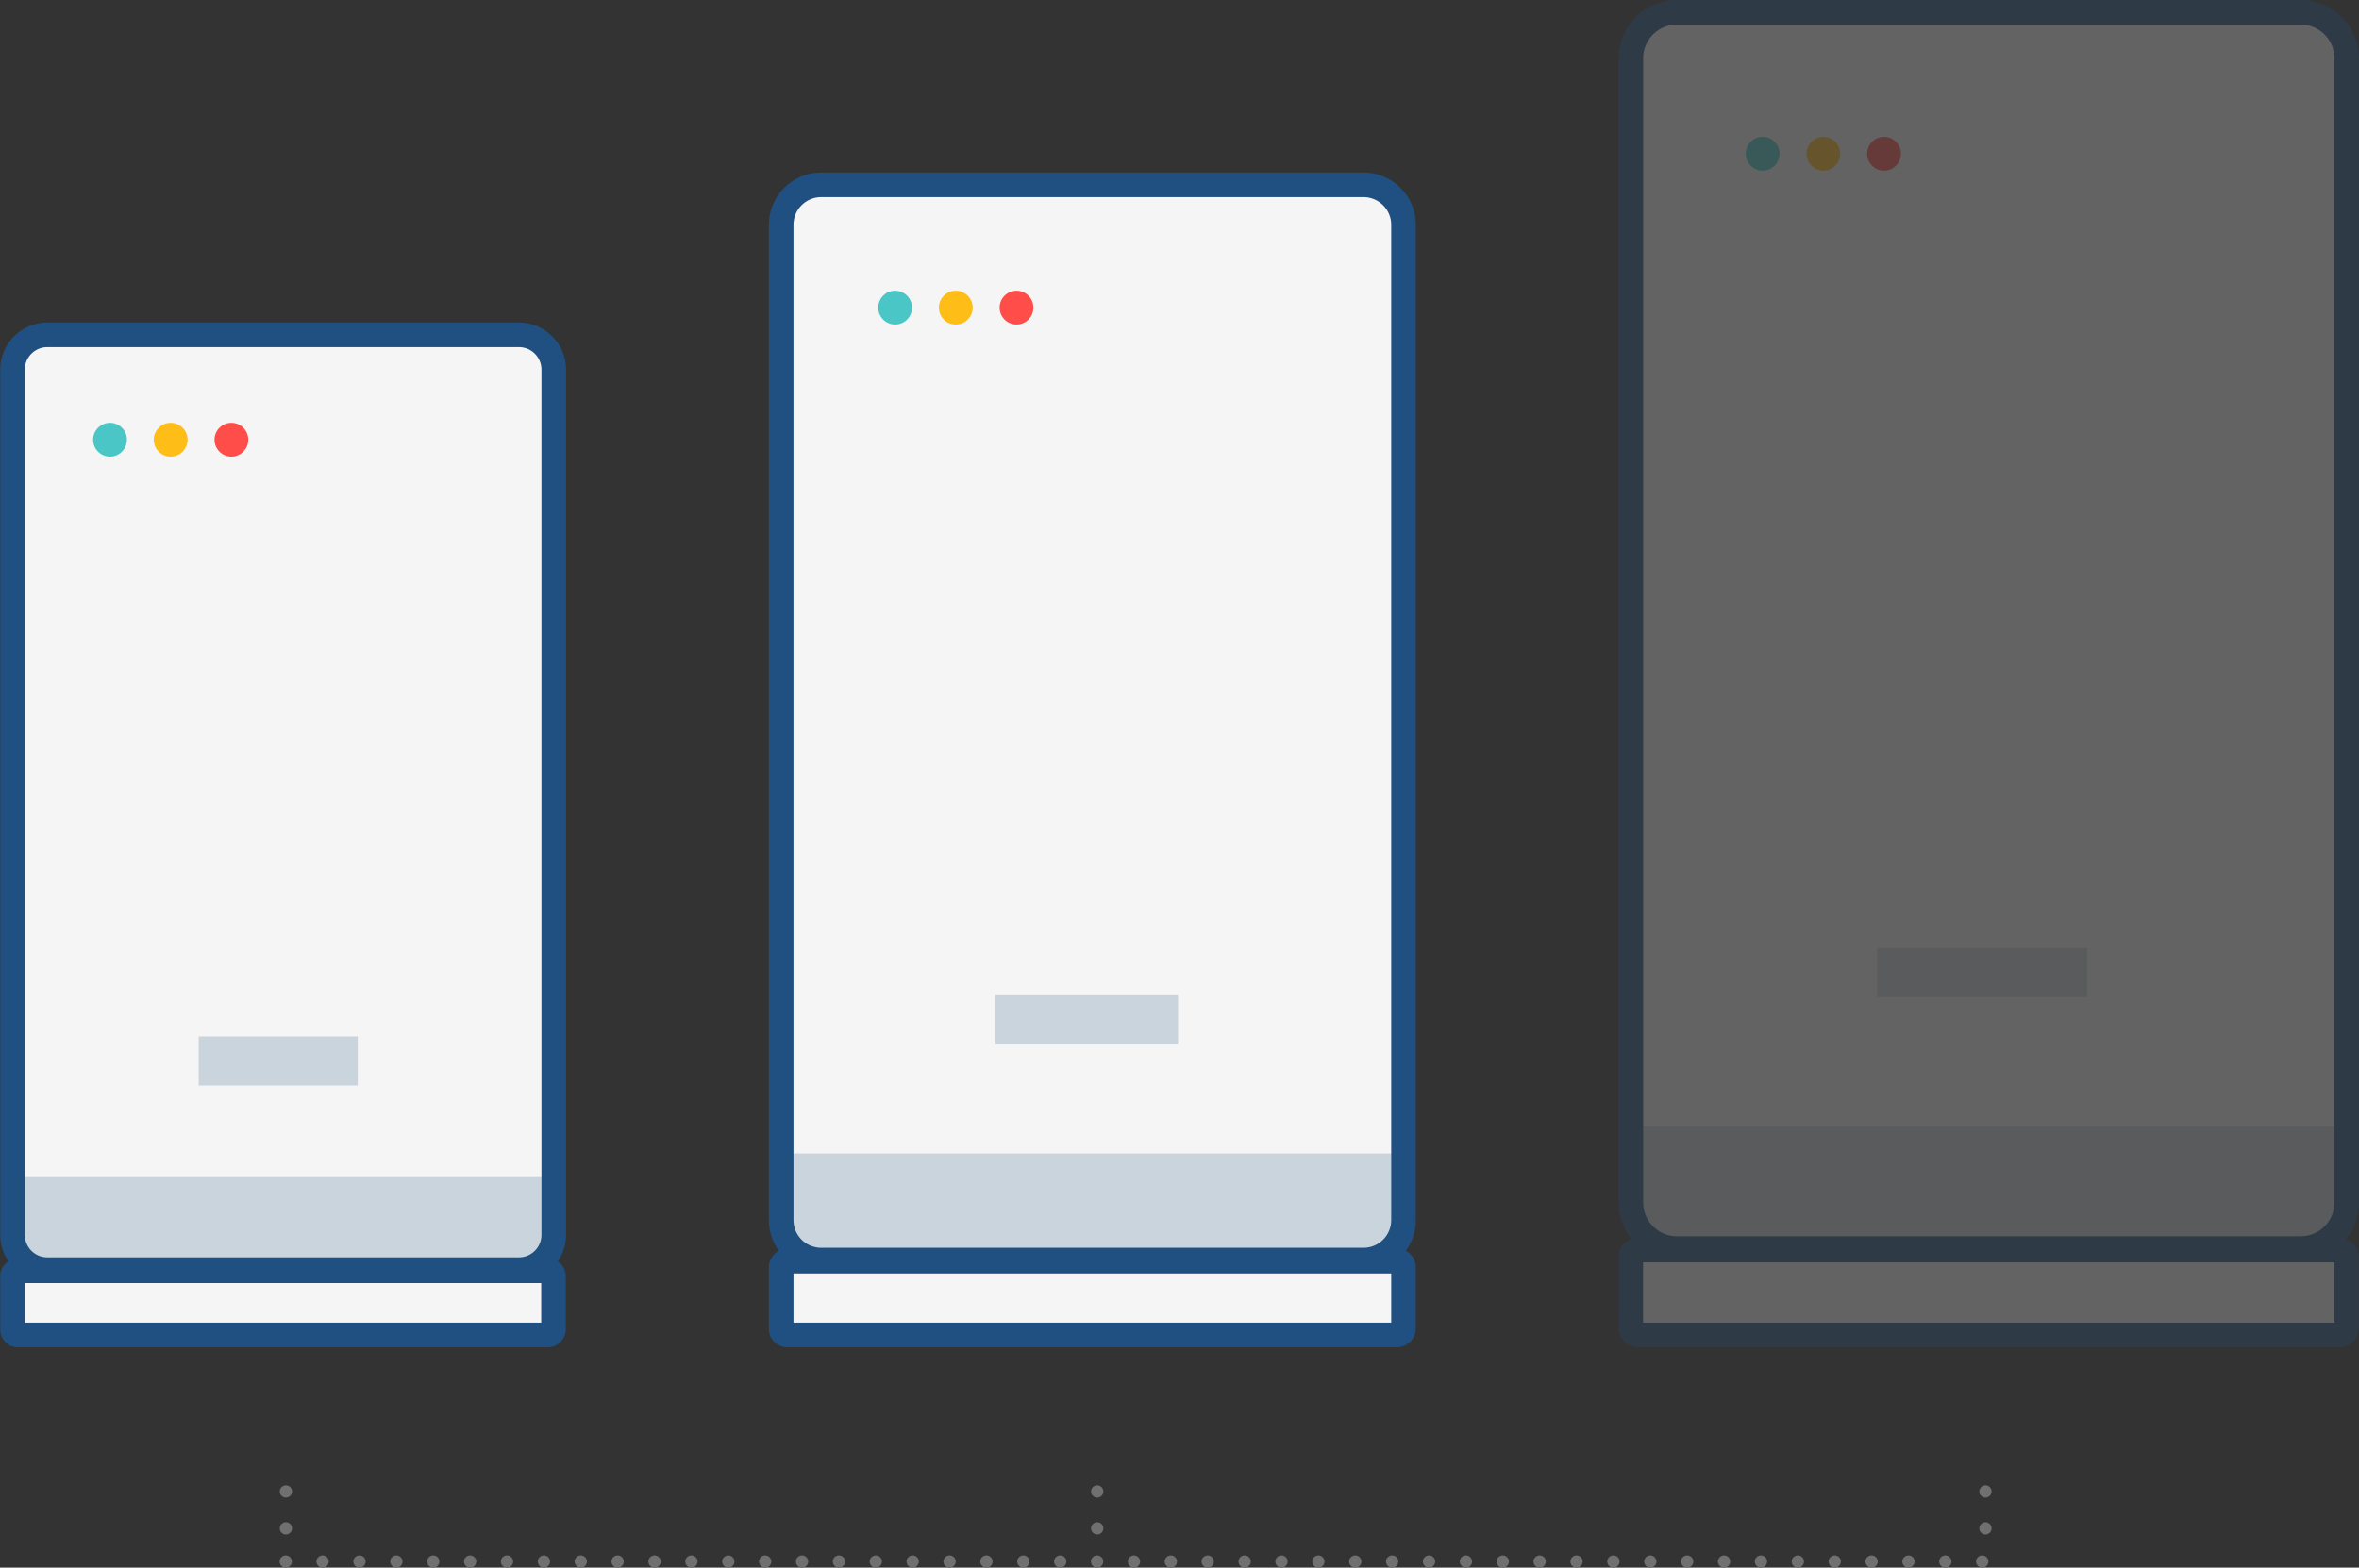 <svg id="Layer_1" data-name="Layer 1" xmlns="http://www.w3.org/2000/svg" width="383.84" height="255.12" viewBox="0 0 383.84 255.12"><rect x="0" y="0" width="383.84" height="255.12" fill="#333333" stroke="none"/><title>JSW-feature-02</title><line x1="46.49" y1="254.12" x2="323.56" y2="254.12" style="fill:none;stroke:#707070;stroke-linecap:round;stroke-linejoin:round;stroke-width:2px;stroke-dasharray:0.001,6"/><line x1="178.53" y1="242.72" x2="178.53" y2="253.31" style="fill:none;stroke:#707070;stroke-linecap:round;stroke-linejoin:round;stroke-width:2px;stroke-dasharray:0.001,6"/><line x1="46.52" y1="242.72" x2="46.52" y2="253.31" style="fill:none;stroke:#707070;stroke-linecap:round;stroke-linejoin:round;stroke-width:2px;stroke-dasharray:0.001,6"/><line x1="323.06" y1="242.72" x2="323.06" y2="253.42" style="fill:none;stroke:#707070;stroke-linecap:round;stroke-linejoin:round;stroke-width:2px;stroke-dasharray:0.001,6"/><g id="_Group_" data-name=" Group "><path id="_Path_" data-name=" Path " d="M84.42,206.62H7.65A5.66,5.66,0,0,1,2,201V60.13a5.66,5.66,0,0,1,5.64-5.64H84.42a5.66,5.66,0,0,1,5.64,5.64V201A5.66,5.66,0,0,1,84.42,206.62Z" transform="translate(0.04)" style="fill:#f5f5f5;stroke:#205081;stroke-linejoin:round;stroke-width:4px"/><path id="_Path_2" data-name=" Path 2" d="M85,206.62H7a5,5,0,0,1-5-5V191.56H90v10.07a5,5,0,0,1-5,5H85Z" transform="translate(0.04)" style="fill:#205081;opacity:0.2;isolation:isolate"/><path id="_Path_3" data-name=" Path 3" d="M89.12,217.25H2.9A0.89,0.89,0,0,1,2,216.31v-8.56a0.89,0.89,0,0,1,.84-0.94H89.08a0.89,0.89,0,0,1,.94.94v8.56A0.94,0.94,0,0,1,89.12,217.25Z" transform="translate(0.04)" style="fill:#f5f5f5;stroke:#205081;stroke-linejoin:round;stroke-width:4px"/><g id="_Group_2" data-name=" Group 2"><g id="_Group_3" data-name=" Group 3"><line id="_Path_4" data-name=" Path 4" x1="32.33" y1="172.65" x2="58.21" y2="172.65" style="fill:none;stroke:#205081;stroke-linejoin:round;stroke-width:8px;opacity:0.2;isolation:isolate"/></g></g></g><circle cx="17.9" cy="71.56" r="2.75" style="fill:#4ac6c6"/><circle cx="27.77" cy="71.56" r="2.75" style="fill:#ffbd17"/><circle cx="37.65" cy="71.56" r="2.75" style="fill:#ff4e4a"/><g id="_Group_4" data-name=" Group 4"><path id="_Path_5" data-name=" Path 5" d="M221.84,205.06H133.56a6.51,6.51,0,0,1-6.49-6.49v-162a6.51,6.51,0,0,1,6.49-6.49h88.28a6.51,6.51,0,0,1,6.49,6.49v162A6.51,6.51,0,0,1,221.84,205.06Z" transform="translate(0.04)" style="fill:#f5f5f5;stroke:#205081;stroke-linejoin:round;stroke-width:4px"/><path id="_Path_6" data-name=" Path 6" d="M222.49,205.06H132.8a5.7,5.7,0,0,1-5.73-5.67s0,0,0-.06V187.71H228.33v11.58a5.8,5.8,0,0,1-5.83,5.77h0Z" transform="translate(0.04)" style="fill:#205081;opacity:0.2;isolation:isolate"/><path id="_Path_7" data-name=" Path 7" d="M227.25,217.25h-99.1a1,1,0,0,1-1.08-1.08v-9.85a1,1,0,0,1,.91-1.08h99.27a1,1,0,0,1,1.08,1.08v9.85A1.08,1.08,0,0,1,227.25,217.25Z" transform="translate(0.04)" style="fill:#f5f5f5;stroke:#205081;stroke-linejoin:round;stroke-width:4px"/><g id="_Group_5" data-name=" Group 5"><g id="_Group_6" data-name=" Group 6"><line id="_Path_8" data-name=" Path 8" x1="161.94" y1="165.96" x2="191.69" y2="165.96" style="fill:none;stroke:#205081;stroke-linejoin:round;stroke-width:8px;opacity:0.2;isolation:isolate"/></g></g></g><g style="opacity:0.25"><g id="_Group_7" data-name=" Group 7"><path id="_Path_9" data-name=" Path 9" d="M374.33,203.19H272.8a7.49,7.49,0,0,1-7.47-7.47V9.47A7.49,7.49,0,0,1,272.8,2H374.33a7.49,7.49,0,0,1,7.47,7.47V195.72A7.49,7.49,0,0,1,374.33,203.19Z" transform="translate(0.04)" style="fill:#f5f5f5;stroke:#205081;stroke-linejoin:round;stroke-width:4px"/><path id="_Path_10" data-name=" Path 10" d="M375.08,203.19H271.9a6.56,6.56,0,0,1-6.59-6.53s0,0,0-.06V183.28H381.8v13.31A6.67,6.67,0,0,1,375.08,203.19Z" transform="translate(0.04)" style="fill:#205081;opacity:0.2;isolation:isolate"/><path id="_Path_11" data-name=" Path 11" d="M380.55,217.25h-114a1.18,1.18,0,0,1-1.24-1.24V204.68a1.18,1.18,0,0,1,1.12-1.24H380.55a1.18,1.18,0,0,1,1.24,1.24V216A1.25,1.25,0,0,1,380.55,217.25Z" transform="translate(0.04)" style="fill:#f5f5f5;stroke:#205081;stroke-linejoin:round;stroke-width:4px"/><g id="_Group_8" data-name=" Group 8"><g id="_Group_9" data-name=" Group 9"><line id="_Path_12" data-name=" Path 12" x1="305.44" y1="158.27" x2="339.65" y2="158.27" style="fill:none;stroke:#205081;stroke-linejoin:round;stroke-width:8px;opacity:0.2;isolation:isolate"/></g></g></g><circle cx="286.81" cy="25.02" r="2.75" style="fill:#4ac6c6"/><circle cx="296.69" cy="25.02" r="2.75" style="fill:#ffbd17"/><circle cx="306.56" cy="25.02" r="2.75" style="fill:#ff4e4a"/></g><circle cx="145.65" cy="50.06" r="2.75" style="fill:#4ac6c6"/><circle cx="155.52" cy="50.06" r="2.75" style="fill:#ffbd17"/><circle cx="165.4" cy="50.06" r="2.75" style="fill:#ff4e4a"/></svg>